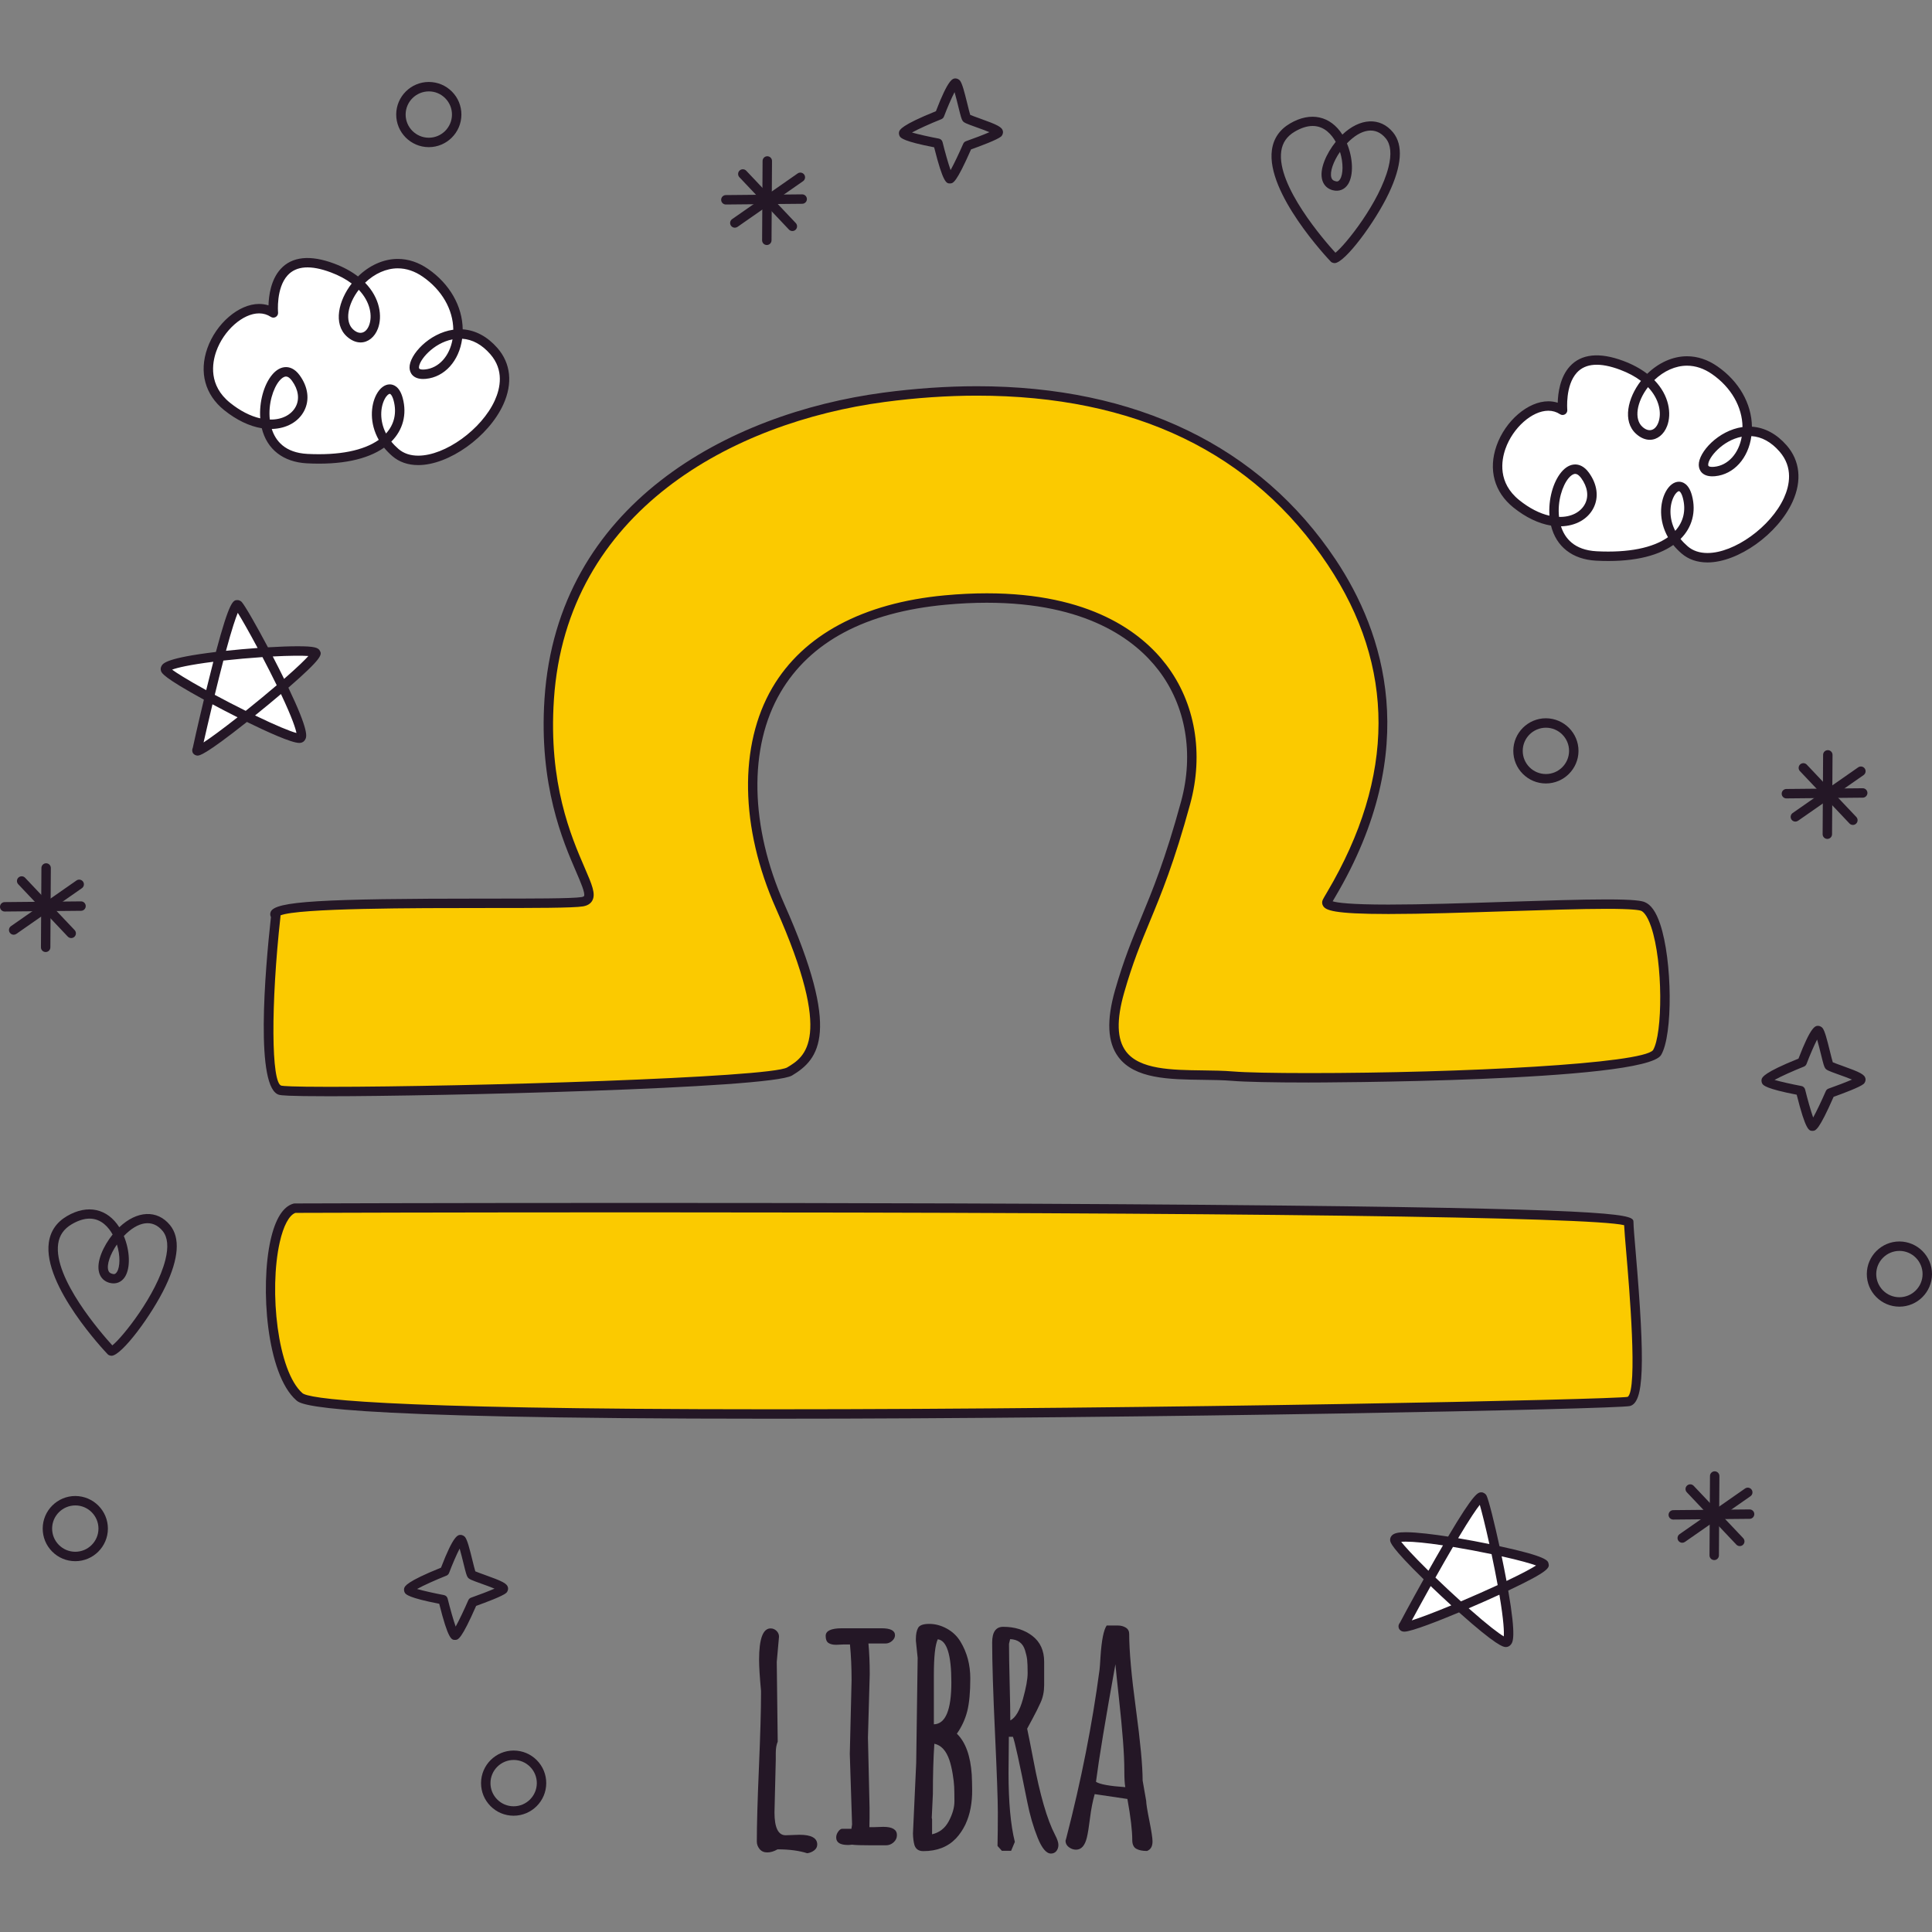<?xml version="1.0" encoding="UTF-8"?>
<!-- Generator: Adobe Illustrator 25.2.3, SVG Export Plug-In . SVG Version: 6.00 Build 0)  -->
<svg xmlns="http://www.w3.org/2000/svg" xmlns:xlink="http://www.w3.org/1999/xlink" version="1.1" id="Capa_1" x="0px" y="0px" viewBox="0 0 512 512" style="enable-background:new 0 0 512 512;" xml:space="preserve" width="512" height="512">
<rect x="0" y="0" width="512" height="512" fill="#808080" stroke="none"/>
<g>
	<g>
		<path style="fill:#241726;" d="M205.848,440.437l0.256,21.116c-0.342,0.803-0.515,1.803-0.515,3.006v1.759l-0.342,13.992    c0,4.035,0.986,6.053,2.959,6.053l3.65-0.129c3.147,0,4.721,0.859,4.721,2.576c0,0.629-0.273,1.152-0.815,1.566    c-0.544,0.415-1.159,0.664-1.847,0.751c-2.145-0.688-4.765-1.032-7.854-1.032c-0.944,0.544-1.854,0.817-2.725,0.817    c-0.873,0-1.554-0.303-2.04-0.903c-0.488-0.6-0.729-1.259-0.729-1.974c0-4.35,0.185-10.896,0.559-19.638    c0.371-8.742,0.556-15.288,0.556-19.636v-0.644c-0.342-3.662-0.515-6.409-0.515-8.242c0-5.551,1.015-8.327,3.047-8.327    c0.603,0,1.122,0.215,1.566,0.644s0.666,0.944,0.666,1.544L205.848,440.437z"/>
		<path style="fill:#241726;" d="M230.014,460.48l0.429,18.672v2.618l-0.044,2.447h1.159l2.533-0.085    c2.403,0,3.606,0.73,3.606,2.189c0,0.744-0.295,1.381-0.881,1.91c-0.586,0.529-1.266,0.795-2.037,0.795h-3.865    c-2.662,0-4.362-0.059-5.107-0.173c-0.459,0.059-0.817,0.085-1.074,0.085c-2.088,0-3.133-0.656-3.133-1.974    c0-0.544,0.171-1.059,0.515-1.544c0.342-0.488,0.686-0.744,1.03-0.773h2.489l0.173-1.159l-0.603-18.672l0.473-19.572    c0-3.347-0.144-6.495-0.429-9.442h-1.674l-2.018,0.085c-0.859,0-1.532-0.166-2.018-0.495c-0.486-0.327-0.729-0.949-0.729-1.866    c0-1.344,1.444-2.018,4.336-2.018h10.474c2.374,0,3.562,0.617,3.562,1.847c0,0.544-0.259,1.044-0.773,1.503    c-0.515,0.456-1.103,0.686-1.759,0.686h-4.506c0.227,2.403,0.342,5.124,0.342,8.156L230.014,460.48z"/>
		<path style="fill:#241726;" d="M243.189,439.363l-0.471-4.55v-0.473c0-1.23,0.193-2.203,0.578-2.918    c0.388-0.715,1.374-1.074,2.962-1.074c1.588,0,3.14,0.415,4.658,1.247c1.518,0.83,2.718,1.974,3.606,3.433    c1.744,2.862,2.618,6.124,2.618,9.786s-0.273,6.561-0.815,8.693c-0.544,2.13-1.459,4.114-2.747,5.943    c2.289,2.203,3.606,5.824,3.948,10.86c0.059,1.144,0.093,2.518,0.107,4.121c0.015,1.603-0.122,3.177-0.407,4.721    c-0.285,1.547-0.759,3.02-1.415,4.421c-0.688,1.403-1.518,2.618-2.491,3.65c-2.145,2.23-5.021,3.347-8.627,3.347    c-1.23,0-2.018-0.544-2.359-1.632c-0.229-0.83-0.359-1.83-0.388-3.003l0.859-18.716L243.189,439.363z M246.924,481.728    l0.085,0.429v3.948c1.974-0.456,3.455-1.622,4.443-3.499c0.988-1.874,1.481-3.618,1.481-5.236c0-1.615-0.022-2.896-0.063-3.84    c-0.044-0.944-0.181-2.103-0.41-3.477c-0.229-1.374-0.515-2.576-0.856-3.606c-0.859-2.518-2.191-3.965-3.992-4.336    c-0.259,3.777-0.388,8.212-0.388,13.307L246.924,481.728z M247.483,443.87v13.092c3.089-0.085,4.636-3.791,4.636-11.118    c0-7.324-1.203-11.13-3.606-11.416C247.825,435.916,247.483,439.063,247.483,443.87z"/>
		<path style="fill:#241726;" d="M267.355,460.265l-0.085,9.53c0,7.756,0.559,13.863,1.674,18.328l-0.988,2.362h-2.445l-1.159-1.288    c0.056-2.633,0.085-5.587,0.085-8.864c0-3.277-0.251-10.279-0.751-21.012c-0.5-10.73-0.751-18.743-0.751-24.037    c0-2.774,0.973-4.162,2.918-4.162c3.062,0,5.638,0.8,7.727,2.403c2.088,1.603,3.133,3.891,3.133,6.868v6.18    c0,1.691-0.315,3.228-0.944,4.616c-0.629,1.388-1.359,2.847-2.189,4.377c-0.83,1.532-1.288,2.381-1.374,2.554    c0.315,1.43,0.873,4.236,1.674,8.412c1.718,9.127,3.621,15.695,5.709,19.701c0.6,1.144,0.9,2.04,0.9,2.684    c0,0.642-0.178,1.186-0.534,1.63c-0.359,0.444-0.837,0.666-1.439,0.666c-1.23,0-2.411-1.41-3.54-4.228    c-1.132-2.818-2.04-5.946-2.725-9.379c-2.091-10.501-3.364-16.283-3.821-17.342H267.355z M267.699,434.384l-0.3,1.244    c0,2.403,0.056,5.875,0.171,10.408c0.115,4.538,0.171,7.834,0.171,9.896c1.374-0.715,2.484-2.584,3.328-5.602    c0.844-3.02,1.266-5.331,1.266-6.931c0-1.603-0.044-2.784-0.129-3.543s-0.271-1.596-0.559-2.511    C271.076,435.457,269.758,434.469,267.699,434.384z"/>
		<path style="fill:#241726;" d="M302.81,471.854l0.944,5.409c0,0.715,0.278,2.462,0.837,5.236c0.559,2.776,0.837,4.594,0.837,5.453    v0.085c0,1.288-0.488,2.118-1.459,2.489c-1.232,0-2.189-0.2-2.877-0.6c-0.686-0.4-1.03-1.174-1.03-2.318    c0-2.489-0.429-6.109-1.288-10.86l-8.671-1.288c-0.544,1.947-0.959,4.079-1.244,6.397c-0.285,2.318-0.559,4.006-0.815,5.063    c-0.515,2.176-1.474,3.264-2.877,3.264c-0.686,0-1.322-0.222-1.91-0.666c-0.586-0.444-0.878-1.01-0.878-1.696l0.215-0.773    c3.948-15.251,6.88-30.102,8.798-44.553c0.056-0.4,0.144-1.574,0.259-3.521c0.285-4.292,0.83-7.024,1.63-8.198h2.962    c0.8,0,1.503,0.188,2.103,0.559c0.6,0.373,0.903,0.93,0.903,1.674c0,4.465,0.593,11.089,1.781,19.872    C302.215,461.668,302.81,467.992,302.81,471.854z M298.216,473.616c-0.171-0.859-0.256-2.354-0.256-4.487    c0-2.13-0.122-4.777-0.366-7.939c-0.244-3.162-0.593-6.839-1.052-11.033c-0.459-4.192-0.771-7.232-0.944-9.12    c-2.662,14.736-4.377,25.125-5.15,31.161C291.448,472.857,294.039,473.33,298.216,473.616z"/>
	</g>
	<g>
		<g>
			<path style="fill:#FBCA00;" d="M73.09,242.719c0,0-4.997,44.975,1.249,46.224s128.678-1.249,134.925-4.997     c6.247-3.748,12.493-9.994-2.499-43.726c-14.992-33.731-9.994-76.208,43.726-81.205c53.72-4.997,71.21,26.235,63.714,53.72     s-12.297,31.794-17.49,49.972c-7.496,26.235,14.992,21.238,29.983,22.487c14.992,1.249,108.689,0,112.437-6.247     c3.748-6.247,2.499-36.23-3.748-38.728c-6.247-2.499-86.202,3.748-83.703-1.249c2.499-4.997,31.233-44.975,1.249-89.95     c-29.983-44.975-81.205-48.723-118.684-43.726s-85.162,26.879-88.701,79.955c-2.499,37.479,16.241,52.471,8.745,53.72     C146.799,240.221,68.093,237.722,73.09,242.719z"/>
		</g>
		<g>
			<path style="fill:#241726;" d="M87.322,290.518c0,0,0,0-0.002,0c-11.478,0-12.793-0.263-13.225-0.351     c-6.58-1.315-3.848-33.02-2.296-47.125c-0.222-0.446-0.248-0.939-0.059-1.396c1.154-2.786,12.882-3.508,57.041-3.508     c12.293,0,22.91,0,25.307-0.4c0.436-0.073,0.64-0.19,0.683-0.268c0.388-0.712-0.883-3.652-2.112-6.495     c-3.455-7.99-9.886-22.866-8.358-45.807c3.43-51.433,48.628-75.624,89.784-81.111c8.47-1.127,16.825-1.701,24.834-1.701     c42.134,0,75.003,15.898,95.053,45.973c12.75,19.126,23.081,50.15-0.109,89.346c-0.272,0.459-0.506,0.854-0.695,1.183     c1.199,0.366,4.687,0.866,14.794,0.866c8.939,0,20.343-0.371,31.371-0.73c10.08-0.329,19.601-0.639,26.435-0.639     c7.374,0,9.263,0.378,10.084,0.708c1.666,0.666,3.007,2.562,4.098,5.797c3.261,9.681,3.408,29.48,0.257,34.731     c-4.323,7.205-92.499,7.288-93.39,7.288c-9.499,0-16.87-0.159-20.224-0.439c-2.461-0.205-5.093-0.237-7.879-0.273     c-8.849-0.112-18.001-0.227-22.34-6.058c-2.884-3.874-3.166-9.679-0.861-17.745c2.287-8.003,4.52-13.39,6.883-19.094     c3-7.244,6.402-15.454,10.603-30.864c3.444-12.626,1.277-25.293-5.945-34.748c-6.246-8.178-19.217-17.925-45.549-17.925     c-3.484,0-7.152,0.178-10.9,0.527c-21.162,1.969-35.889,9.791-43.775,23.251c-8.51,14.529-8.109,35.538,1.075,56.203     c15.057,33.877,9.244,40.955,2.001,45.302C204.091,288.506,114.671,290.518,87.322,290.518z M74.329,242.588     c0.012,0.09,0.013,0.181,0.004,0.271c-2.595,23.349-2.476,44.312,0.253,44.858c0.453,0.09,2.598,0.303,12.735,0.303     c36.159,0,116.784-2.435,121.302-5.146c4.647-2.789,12.422-7.454-2.999-42.145c-9.509-21.397-9.863-43.26-0.947-58.48     c8.199-13.995,24.002-22.461,45.699-24.479c3.826-0.356,7.571-0.537,11.132-0.537c27.353,0,40.947,10.281,47.533,18.906     c7.699,10.081,10.021,23.539,6.37,36.924c-4.244,15.561-7.677,23.849-10.706,31.161c-2.335,5.636-4.54,10.957-6.788,18.826     c-2.078,7.266-1.926,12.358,0.462,15.566c3.602,4.838,12.125,4.945,20.367,5.05c2.707,0.034,5.507,0.071,8.055,0.283     c3.288,0.273,10.583,0.429,20.016,0.429c40.937,0,88.483-2.498,91.256-6.087c2.551-4.253,2.694-23.178-0.492-32.635     c-1.13-3.352-2.235-4.106-2.658-4.277c-0.493-0.195-2.336-0.527-9.155-0.527c-6.794,0-16.294,0.31-26.354,0.637     c-11.049,0.359-22.473,0.732-31.453,0.732c-14.78,0-16.632-1.015-17.331-2.147c-0.315-0.51-0.338-1.115-0.065-1.664     c0.215-0.429,0.612-1.105,1.148-2.008c18.086-30.573,18.146-59.739,0.179-86.689c-19.844-29.768-51.126-44.861-92.975-44.861     c-7.899,0-16.143,0.566-24.504,1.681c-40.175,5.355-84.29,28.868-87.619,78.798c-1.49,22.339,4.549,36.307,8.157,44.651     c1.923,4.448,2.983,6.9,2.013,8.681c-0.449,0.822-1.278,1.339-2.467,1.537c-2.601,0.434-12.802,0.434-25.718,0.434     C110.005,240.637,79.048,240.637,74.329,242.588z"/>
		</g>
	</g>
	<g>
		<g>
			<path style="fill:#FBCA00;" d="M78.087,320.176c0,0,353.553-1.249,353.553,3.748c0,4.997,4.997,46.224,0,47.474     c-4.997,1.249-342.309,7.496-352.304-1.249C69.342,361.403,69.342,322.675,78.087,320.176z"/>
		</g>
		<g>
			<path style="fill:#241726;" d="M204.456,375.975c-120.357,0-124.56-3.677-125.941-4.887c-7.916-6.927-9.571-30.134-6.824-42.399     c1.267-5.66,3.305-8.927,6.054-9.713c0.11-0.032,0.223-0.049,0.338-0.049c0,0,39.291-0.139,91.667-0.139     c47.793,0,116.125,0.12,170.242,0.695c92.898,0.983,92.898,2.508,92.898,4.44c0,1.069,0.256,4.067,0.581,7.863     c2.559,29.973,2.189,39.893-1.527,40.823C428.665,373.43,304.733,375.975,204.456,375.975z M78.285,321.426     c-1.669,0.607-3.178,3.435-4.157,7.81c-2.863,12.787-0.598,34.172,6.031,39.974c1.531,1.281,16.707,4.267,124.297,4.267     c102.982,0,223.222-2.598,226.906-3.296c2.713-1.952,0.384-29.219-0.382-38.178c-0.283-3.316-0.501-5.87-0.567-7.317     c-8.694-2.162-103.171-3.399-260.664-3.399C119.506,321.287,81.308,321.414,78.285,321.426z"/>
		</g>
	</g>
	<g>
		<path style="fill:#241726;" d="M503.362,346.278c-0.002,0-0.035,0-0.035,0c-2.309-0.01-4.473-0.917-6.098-2.557    c-1.625-1.637-2.514-3.811-2.504-6.117c0.021-4.743,3.896-8.603,8.638-8.603c4.8,0.022,8.658,3.916,8.638,8.676    C511.979,342.42,508.104,346.278,503.362,346.278z M503.387,331.5c-3.396,0-6.151,2.742-6.165,6.114    c-0.007,1.64,0.626,3.184,1.78,4.348c1.155,1.166,2.694,1.81,4.333,1.818l0,0h0.027c3.371,0,6.125-2.742,6.14-6.112    C509.516,334.284,506.773,331.517,503.387,331.5z"/>
	</g>
	<g>
		<path style="fill:#241726;" d="M19.954,413.731c-0.002,0-0.035,0-0.035,0c-2.309-0.01-4.475-0.917-6.098-2.557    c-1.625-1.637-2.514-3.811-2.504-6.119c0.02-4.743,3.895-8.6,8.638-8.6c4.799,0.02,8.658,3.911,8.638,8.676    C28.571,409.874,24.696,413.731,19.954,413.731z M19.981,398.953c-3.399,0-6.152,2.742-6.167,6.112    c-0.007,1.642,0.626,3.186,1.78,4.35c1.155,1.166,2.694,1.81,4.333,1.818l0,0h0.027c3.371,0,6.125-2.742,6.14-6.112    C26.108,401.734,23.366,398.968,19.981,398.953z"/>
	</g>
	<g>
		<path style="fill:#241726;" d="M113.638,38.997c-0.002,0-0.035,0-0.035,0c-4.765-0.022-8.622-3.916-8.603-8.676    c0.021-4.743,3.896-8.6,8.638-8.6c2.345,0.01,4.509,0.917,6.134,2.557c1.625,1.637,2.514,3.811,2.504,6.117    C122.255,35.137,118.379,38.997,113.638,38.997z M113.664,24.219c-3.397,0-6.152,2.742-6.167,6.112    c-0.015,3.384,2.729,6.151,6.114,6.168h0.026l0,0c3.371,0,6.125-2.742,6.14-6.114c0.007-1.64-0.626-3.184-1.78-4.348    C116.842,24.87,115.304,24.226,113.664,24.219z"/>
	</g>
	<g>
		<path style="fill:#241726;" d="M136.126,481.182c-0.002,0-0.04,0-0.043,0c-2.307-0.01-4.472-0.917-6.096-2.554    c-1.625-1.64-2.514-3.811-2.504-6.119c0.021-4.743,3.896-8.6,8.638-8.6c2.345,0.01,4.509,0.917,6.134,2.557    c1.625,1.637,2.514,3.811,2.504,6.117C144.739,477.324,140.866,481.182,136.126,481.182z M136.148,466.406    c-3.397,0-6.152,2.742-6.167,6.112c-0.007,1.64,0.625,3.186,1.78,4.35c1.154,1.164,2.694,1.808,4.333,1.815h0.032l0,0    c3.367,0,6.12-2.742,6.135-6.112c0.007-1.64-0.626-3.184-1.78-4.348C139.326,467.058,137.788,466.414,136.148,466.406z"/>
	</g>
	<g>
		<path style="fill:#241726;" d="M409.678,207.626c-0.002,0-0.035,0-0.035,0c-2.309-0.01-4.473-0.917-6.098-2.557    c-1.625-1.637-2.514-3.811-2.504-6.117c0.02-4.743,3.895-8.603,8.638-8.603c4.8,0.022,8.658,3.916,8.638,8.676    C418.296,203.769,414.42,207.626,409.678,207.626z M409.704,192.848c-3.397,0-6.151,2.742-6.165,6.114    c-0.007,1.64,0.626,3.184,1.78,4.348c1.155,1.166,2.694,1.81,4.333,1.818l0,0h0.027c3.371,0,6.125-2.742,6.14-6.112    C415.833,195.632,413.089,192.865,409.704,192.848z"/>
	</g>
	<g>
		<g>
			<path style="fill:#FFFFFF;" d="M72.448,82.927c0,0-1.78-18.46,15.7-11.897s11.13,23.186,4.588,17.193     c-6.542-5.992,6.791-25.077,20.022-15.911s9.616,25.932-0.028,26.843c-9.644,0.91,6.497-19.441,18.141-6.119     s-15.582,35.922-26.079,26.898s-1.559-22.687,0.734-14.09c2.294,8.597-4.983,16.694-24.124,15.697     c-19.141-0.998-9.395-30.16-3-21.349c6.395,8.81-5.056,18.104-18.214,7.528S63.172,76.792,72.448,82.927z"/>
		</g>
		<g>
			<path style="fill:#241726;" d="M110.844,123.253c-2.724,0-5.035-0.798-6.866-2.371c-0.816-0.703-1.552-1.457-2.195-2.252     c-4.525,3.169-11.446,4.628-20.446,4.157c-6.28-0.327-10.591-3.699-11.961-9.296c-3.288-0.537-6.716-2.184-9.971-4.799     c-5.066-4.072-6.691-10.042-4.46-16.381c2.323-6.597,8.347-11.762,13.715-11.762c0.869,0,1.702,0.127,2.493,0.381     c0.07-2.53,0.609-6.773,3.206-9.632c3.007-3.313,7.851-3.833,14.228-1.437c2.42,0.908,4.529,2.052,6.287,3.406     c3.029-2.969,6.813-4.653,10.538-4.653c2.787,0,5.498,0.9,8.056,2.672c5.719,3.962,9.071,9.862,9.155,15.99     c3.389,0.227,6.551,1.923,9.187,4.938c3.552,4.065,4.115,9.376,1.582,14.954c-3.89,8.569-14.427,16.086-22.547,16.086     C110.846,123.253,110.845,123.253,110.844,123.253z M103.703,117.031c0.555,0.688,1.193,1.344,1.905,1.957     c1.365,1.174,3.127,1.769,5.238,1.766c7.135,0,16.799-6.968,20.272-14.619c1.488-3.279,2.49-8.068-1.188-12.277     c-2.213-2.533-4.717-3.904-7.454-4.089c-0.79,5.856-4.627,10.157-9.63,10.63c-0.253,0.024-0.493,0.034-0.717,0.034h-0.001     c-2.6,0-3.56-1.544-3.594-2.989c-0.078-3.408,5.193-9.166,11.593-10.072c-0.052-5.343-3.016-10.525-8.081-14.034     c-2.132-1.479-4.365-2.228-6.634-2.228c-3.02,0-6.123,1.378-8.663,3.816c3.97,4.067,4.614,8.939,3.405,12.148     c-0.854,2.267-2.615,3.677-4.597,3.677h-0.001c-1.249,0-2.517-0.556-3.666-1.608c-3.615-3.313-2.203-9.476,1.316-14.007     c-1.532-1.156-3.377-2.142-5.498-2.94c-5.33-2.001-9.186-1.762-11.494,0.773c-3.09,3.394-2.53,9.774-2.524,9.837     c0.045,0.481-0.188,0.942-0.601,1.191c-0.412,0.249-0.93,0.239-1.331-0.029c-0.926-0.612-1.969-0.922-3.099-0.922     c-4.304,0-9.399,4.528-11.359,10.093c-1.092,3.101-2.068,8.993,3.669,13.604c2.645,2.125,5.38,3.533,7.998,4.123     c-0.31-4.24,0.915-8.878,3.15-11.555c1.106-1.327,2.376-2.027,3.672-2.027c0.933,0,2.32,0.378,3.623,2.171     c2.24,3.086,2.684,6.507,1.217,9.381c-1.505,2.955-4.709,4.748-8.61,4.843c0.989,3.118,3.474,6.3,9.446,6.612     c8.439,0.422,14.861-0.876,18.906-3.726c-2.49-4.387-2.16-9.103-0.626-11.999c0.91-1.718,2.201-2.703,3.541-2.703     c0.922,0,2.596,0.476,3.445,3.655C107.883,109.829,106.779,113.962,103.703,117.031z M103.289,104.364     c-0.234,0-0.803,0.373-1.335,1.376c-1.156,2.181-1.414,5.721,0.346,9.144c2.178-2.393,2.895-5.441,2.02-8.72     C103.928,104.696,103.432,104.364,103.289,104.364z M71.503,111.183c3.175,0.093,5.768-1.252,6.902-3.479     c1.025-2.008,0.655-4.479-1.014-6.778c-0.377-0.522-0.961-1.142-1.601-1.142c-0.523,0-1.145,0.4-1.753,1.13     C72.4,102.876,71.042,107.028,71.503,111.183z M119.924,89.935c-5.132,0.986-8.933,5.609-8.891,7.451     c0.005,0.205,0.012,0.549,1.095,0.549c0,0,0,0,0.001,0c0.15,0,0.312-0.007,0.483-0.024     C116.291,97.564,119.155,94.366,119.924,89.935z M95.08,76.794c-3.022,3.926-3.732,8.464-1.5,10.506     c1.704,1.566,3.428,1.034,4.238-1.105C98.729,83.774,98.18,80.046,95.08,76.794z"/>
		</g>
	</g>
	<g>
		<g>
			<path style="fill:#FFFFFF;" d="M414.105,108.725c0,0-1.78-18.46,15.7-11.897c17.48,6.562,11.13,23.186,4.588,17.193     c-6.542-5.992,6.791-25.077,20.022-15.911s9.616,25.932-0.028,26.843c-9.644,0.91,6.497-19.441,18.141-6.119     c11.644,13.323-15.582,35.922-26.079,26.898s-1.559-22.687,0.734-14.09s-4.983,16.694-24.124,15.697     c-19.141-0.998-9.395-30.16-3-21.349c6.395,8.81-5.056,18.104-18.214,7.528S404.828,102.59,414.105,108.725z"/>
		</g>
		<g>
			<path style="fill:#241726;" d="M452.5,149.051c-2.725,0-5.035-0.798-6.866-2.371c-0.817-0.703-1.552-1.457-2.196-2.252     c-4.525,3.169-11.446,4.631-20.444,4.157c-6.28-0.327-10.591-3.699-11.961-9.296c-3.289-0.537-6.716-2.184-9.971-4.799     c-5.065-4.072-6.691-10.042-4.46-16.378c2.323-6.597,8.347-11.765,13.715-11.765c0.869,0,1.702,0.127,2.493,0.381     c0.07-2.53,0.609-6.773,3.207-9.632c3.008-3.308,7.851-3.835,14.226-1.437c2.42,0.908,4.53,2.052,6.287,3.406     c3.029-2.969,6.813-4.653,10.538-4.653c2.787,0,5.498,0.9,8.056,2.672c5.719,3.962,9.071,9.862,9.155,15.99     c3.389,0.227,6.551,1.923,9.187,4.938c3.552,4.065,4.115,9.376,1.582,14.954c-3.89,8.569-14.427,16.086-22.549,16.086H452.5z      M445.359,142.83c0.554,0.688,1.192,1.344,1.904,1.957c1.365,1.174,3.128,1.769,5.238,1.766c7.136,0,16.8-6.968,20.274-14.619     c1.488-3.279,2.49-8.068-1.188-12.277c-2.213-2.533-4.717-3.904-7.454-4.089c-0.79,5.856-4.627,10.157-9.63,10.63     c-0.253,0.024-0.493,0.034-0.717,0.034h-0.001c-2.6,0-3.56-1.544-3.594-2.989c-0.078-3.408,5.193-9.166,11.593-10.072     c-0.052-5.343-3.016-10.525-8.081-14.034c-2.132-1.479-4.365-2.228-6.634-2.228c-3.02,0-6.123,1.378-8.663,3.816     c3.97,4.067,4.614,8.939,3.405,12.148c-0.854,2.267-2.615,3.677-4.597,3.677h-0.001c-1.249,0-2.517-0.556-3.666-1.608     c-3.615-3.313-2.203-9.476,1.316-14.007c-1.532-1.156-3.377-2.142-5.498-2.94c-5.325-2.001-9.186-1.762-11.494,0.773     c-3.089,3.394-2.53,9.774-2.524,9.84c0.045,0.478-0.188,0.939-0.601,1.188c-0.412,0.249-0.931,0.239-1.331-0.029     c-0.926-0.612-1.969-0.922-3.099-0.922c-4.304,0-9.399,4.528-11.359,10.096c-1.092,3.101-2.068,8.993,3.668,13.602     c2.646,2.125,5.381,3.533,7.999,4.123c-0.31-4.24,0.914-8.878,3.15-11.555c1.106-1.327,2.376-2.027,3.672-2.027     c0.933,0,2.32,0.378,3.623,2.171c2.24,3.086,2.684,6.507,1.216,9.383c-1.505,2.952-4.709,4.745-8.609,4.841     c0.989,3.118,3.474,6.3,9.446,6.612c8.44,0.429,14.861-0.876,18.906-3.726c-2.49-4.384-2.162-9.103-0.626-11.999     c0.91-1.718,2.201-2.703,3.54-2.703c0.922,0,2.597,0.476,3.445,3.657C449.54,135.628,448.436,139.761,445.359,142.83z      M444.944,130.162c-0.234,0-0.803,0.373-1.333,1.376c-1.156,2.181-1.414,5.721,0.346,9.144c2.176-2.393,2.894-5.438,2.019-8.717     C445.584,130.494,445.087,130.162,444.944,130.162z M413.16,136.982c3.185,0.098,5.766-1.252,6.902-3.477     c1.025-2.01,0.655-4.482-1.014-6.78c-0.377-0.522-0.963-1.142-1.601-1.142c-0.523,0-1.147,0.4-1.754,1.13     C414.055,128.674,412.699,132.827,413.16,136.982z M461.58,115.733c-5.132,0.986-8.933,5.609-8.891,7.451     c0.005,0.205,0.012,0.549,1.095,0.549h0.001c0.15,0,0.312-0.007,0.483-0.024C457.947,123.363,460.812,120.164,461.58,115.733z      M436.737,102.593c-3.022,3.926-3.732,8.464-1.5,10.506c1.705,1.566,3.428,1.037,4.238-1.105     C440.386,109.573,439.837,105.845,436.737,102.593z"/>
		</g>
	</g>
	<g>
		<path style="fill:#241726;" d="M251.749,48.614c-0.919,0-1.788,0-4.193-9.579c-8.112-1.561-8.8-2.486-9.065-2.84    c-0.232-0.312-0.332-0.881-0.227-1.254c0.148-0.522,0.49-1.732,9.763-5.47c3.333-8.686,4.466-8.686,5.221-8.686    c0.395,0,0.936,0.281,1.171,0.598c0.599,0.805,1.139,2.886,1.959,6.219c0.255,1.034,0.562,2.284,0.741,2.84    c0.489,0.217,1.557,0.6,2.443,0.917c4.775,1.71,6.006,2.293,6.23,3.44c0.085,0.432-0.134,1.061-0.461,1.354    c-0.971,0.869-5.574,2.579-7.993,3.44c-3.928,8.937-4.772,8.981-5.519,9.018C251.797,48.614,251.769,48.614,251.749,48.614z     M241.681,35.12c1.625,0.466,4.561,1.132,7.123,1.61c0.482,0.088,0.866,0.451,0.983,0.927c0.655,2.657,1.511,5.682,2.13,7.424    c0.899-1.622,2.252-4.47,3.349-6.985c0.139-0.317,0.404-0.564,0.731-0.678c2.187-0.769,4.658-1.713,6.209-2.391    c-1.081-0.454-2.539-0.976-3.486-1.315c-2.728-0.978-3.241-1.191-3.594-1.664c-0.307-0.415-0.497-1.1-1.174-3.85    c-0.253-1.025-0.638-2.596-0.983-3.782c-0.808,1.547-1.929,4.15-2.801,6.453c-0.124,0.329-0.381,0.588-0.706,0.72    C246.618,32.724,243.39,34.168,241.681,35.12z"/>
	</g>
	<g>
		<path style="fill:#241726;" d="M480.337,299.687c-0.919,0-1.787,0-4.194-9.579c-8.112-1.561-8.8-2.486-9.065-2.84    c-0.232-0.312-0.332-0.881-0.226-1.254c0.148-0.522,0.489-1.732,9.763-5.47c3.332-8.686,4.466-8.686,5.221-8.686    c0.394,0,0.934,0.281,1.171,0.598c0.599,0.803,1.138,2.884,1.957,6.212c0.256,1.037,0.564,2.289,0.742,2.845    c0.489,0.217,1.554,0.6,2.44,0.917c4.778,1.713,6.012,2.296,6.235,3.443c0.085,0.432-0.134,1.059-0.462,1.352    c-0.969,0.871-5.573,2.581-7.993,3.443c-3.928,8.937-4.772,8.978-5.518,9.018C480.386,299.687,480.359,299.687,480.337,299.687z     M470.268,286.193c1.625,0.466,4.561,1.132,7.123,1.61c0.482,0.088,0.866,0.451,0.983,0.927c0.655,2.657,1.511,5.682,2.131,7.422    c0.899-1.62,2.251-4.467,3.347-6.983c0.139-0.317,0.404-0.564,0.731-0.678c2.189-0.769,4.659-1.715,6.211-2.391    c-1.083-0.456-2.542-0.978-3.491-1.317c-2.722-0.976-3.235-1.188-3.588-1.659c-0.309-0.417-0.499-1.103-1.176-3.857    c-0.253-1.025-0.638-2.594-0.983-3.777c-0.806,1.547-1.927,4.15-2.8,6.453c-0.124,0.329-0.381,0.588-0.706,0.72    C475.206,283.797,471.977,285.241,470.268,286.193z"/>
	</g>
	<g>
		<path style="fill:#241726;" d="M120.591,434.591c-0.919,0-1.788,0-4.193-9.576c-8.112-1.564-8.802-2.489-9.065-2.842    c-0.232-0.312-0.332-0.881-0.226-1.254c0.148-0.522,0.489-1.732,9.763-5.47c3.332-8.686,4.466-8.686,5.221-8.686    c0.394,0,0.934,0.281,1.171,0.598c0.599,0.803,1.138,2.884,1.957,6.212c0.256,1.037,0.564,2.291,0.742,2.847    c0.489,0.217,1.558,0.6,2.445,0.917c4.773,1.71,6.004,2.293,6.229,3.44c0.085,0.432-0.134,1.061-0.461,1.354    c-0.971,0.869-5.574,2.579-7.993,3.443c-3.928,8.935-4.772,8.978-5.519,9.015C120.64,434.591,120.612,434.591,120.591,434.591z     M110.522,421.097c1.626,0.466,4.562,1.134,7.124,1.613c0.482,0.09,0.866,0.451,0.983,0.927c0.655,2.657,1.511,5.682,2.13,7.422    c0.899-1.62,2.252-4.467,3.349-6.983c0.139-0.317,0.404-0.564,0.731-0.678c2.187-0.771,4.658-1.715,6.209-2.393    c-1.081-0.454-2.539-0.976-3.485-1.315c-2.728-0.978-3.241-1.191-3.594-1.664c-0.307-0.415-0.498-1.1-1.175-3.855    c-0.253-1.025-0.638-2.594-0.983-3.777c-0.806,1.547-1.927,4.15-2.8,6.453c-0.124,0.329-0.381,0.588-0.706,0.72    C115.46,418.701,112.232,420.145,110.522,421.097z"/>
	</g>
	<g>
		<g>
			<path style="fill:#241726;" d="M12.098,252.299c-0.002,0-0.005,0-0.007,0c-0.69-0.005-1.246-0.566-1.242-1.257l0.126-21.024     c0.004-0.688,0.562-1.242,1.249-1.242c0.002,0,0.005,0,0.007,0c0.69,0.005,1.246,0.566,1.242,1.257l-0.126,21.024     C13.343,251.745,12.785,252.299,12.098,252.299z"/>
		</g>
		<g>
			<path style="fill:#241726;" d="M3.626,247.712c-0.395,0-0.783-0.185-1.026-0.534c-0.394-0.566-0.256-1.344,0.31-1.74     l17.362-12.106c0.567-0.395,1.346-0.256,1.74,0.31c0.394,0.566,0.256,1.344-0.31,1.74L4.339,247.488     C4.121,247.639,3.872,247.712,3.626,247.712z"/>
		</g>
		<g>
			<path style="fill:#241726;" d="M18.868,248.595c-0.331,0-0.661-0.132-0.908-0.39L4.835,234.332     c-0.473-0.503-0.453-1.293,0.049-1.766c0.5-0.473,1.291-0.451,1.766,0.049l13.126,13.873c0.473,0.503,0.453,1.293-0.049,1.766     C19.486,248.483,19.177,248.595,18.868,248.595z"/>
		</g>
		<g>
			<path style="fill:#241726;" d="M1.249,241.564c-0.684,0-1.243-0.551-1.249-1.237c-0.006-0.69,0.548-1.254,1.237-1.261     l20.222-0.193c0.005,0,0.009,0,0.012,0c0.684,0,1.243,0.551,1.249,1.237c0.006,0.69-0.548,1.254-1.237,1.261l-20.222,0.193     C1.257,241.564,1.253,241.564,1.249,241.564z"/>
		</g>
	</g>
	<g>
		<g>
			<path style="fill:#241726;" d="M203.214,64.932c-0.002,0-0.005,0-0.005,0c-0.693-0.005-1.248-0.566-1.244-1.257l0.126-21.024     c0.004-0.688,0.562-1.242,1.249-1.242c0.002,0,0.005,0,0.007,0c0.69,0.005,1.246,0.566,1.242,1.256l-0.126,21.024     C204.459,64.378,203.9,64.932,203.214,64.932z"/>
		</g>
		<g>
			<path style="fill:#241726;" d="M194.74,60.343c-0.395,0-0.783-0.185-1.026-0.534c-0.394-0.566-0.256-1.344,0.31-1.74     l17.362-12.104c0.568-0.395,1.344-0.256,1.74,0.31c0.394,0.566,0.256,1.344-0.31,1.74l-17.362,12.104     C195.235,60.269,194.987,60.343,194.74,60.343z"/>
		</g>
		<g>
			<path style="fill:#241726;" d="M209.983,61.226c-0.331,0-0.661-0.132-0.908-0.39l-13.126-13.87     c-0.473-0.5-0.453-1.293,0.049-1.766c0.503-0.473,1.292-0.451,1.766,0.049l13.126,13.87c0.473,0.5,0.453,1.293-0.049,1.766     C210.6,61.114,210.292,61.226,209.983,61.226z"/>
		</g>
		<g>
			<path style="fill:#241726;" d="M192.364,54.197c-0.684,0-1.243-0.551-1.249-1.237c-0.006-0.69,0.548-1.254,1.237-1.261     l20.222-0.193c0.005,0,0.009,0,0.012,0c0.684,0,1.243,0.551,1.249,1.237c0.006,0.69-0.548,1.254-1.237,1.261l-20.222,0.193     C192.371,54.197,192.367,54.197,192.364,54.197z"/>
		</g>
	</g>
	<g>
		<g>
			<path style="fill:#241726;" d="M484.264,222.321c-0.002,0-0.005,0-0.007,0c-0.69-0.005-1.246-0.566-1.242-1.257l0.126-21.024     c0.004-0.688,0.562-1.242,1.249-1.242c0.002,0,0.005,0,0.007,0c0.69,0.005,1.246,0.566,1.242,1.257l-0.126,21.024     C485.51,221.767,484.951,222.321,484.264,222.321z"/>
		</g>
		<g>
			<path style="fill:#241726;" d="M475.791,217.732c-0.395,0-0.783-0.185-1.026-0.534c-0.394-0.566-0.256-1.344,0.31-1.74     l17.363-12.104c0.567-0.393,1.346-0.259,1.74,0.31c0.394,0.566,0.256,1.344-0.31,1.74l-17.363,12.104     C476.286,217.659,476.037,217.732,475.791,217.732z"/>
		</g>
		<g>
			<path style="fill:#241726;" d="M491.033,218.615c-0.331,0-0.661-0.132-0.908-0.39l-13.125-13.87     c-0.473-0.5-0.453-1.293,0.049-1.766c0.501-0.473,1.293-0.449,1.766,0.049l13.125,13.87c0.473,0.5,0.453,1.293-0.049,1.766     C491.651,218.503,491.342,218.615,491.033,218.615z"/>
		</g>
		<g>
			<path style="fill:#241726;" d="M473.414,211.586c-0.684,0-1.243-0.551-1.249-1.237c-0.006-0.69,0.548-1.254,1.237-1.261     l20.224-0.195c0.004,0,0.009,0,0.012,0c0.684,0,1.243,0.551,1.249,1.237c0.006,0.69-0.548,1.254-1.237,1.261l-20.224,0.195     C473.423,211.586,473.418,211.586,473.414,211.586z"/>
		</g>
	</g>
	<g>
		<g>
			<path style="fill:#241726;" d="M454.285,413.436c-0.002,0-0.005,0-0.007,0c-0.69-0.005-1.246-0.566-1.242-1.257l0.126-21.024     c0.004-0.688,0.562-1.242,1.249-1.242c0.002,0,0.005,0,0.007,0c0.69,0.005,1.246,0.566,1.242,1.257l-0.126,21.024     C455.531,412.882,454.972,413.436,454.285,413.436z"/>
		</g>
		<g>
			<path style="fill:#241726;" d="M445.813,408.846c-0.395,0-0.783-0.185-1.026-0.534c-0.394-0.566-0.256-1.344,0.31-1.74     l17.362-12.104c0.568-0.393,1.347-0.259,1.74,0.31c0.394,0.566,0.256,1.344-0.31,1.74l-17.362,12.104     C446.308,408.773,446.059,408.846,445.813,408.846z"/>
		</g>
		<g>
			<path style="fill:#241726;" d="M461.056,409.73c-0.331,0-0.661-0.132-0.908-0.39l-13.126-13.87     c-0.473-0.5-0.453-1.293,0.049-1.766c0.503-0.473,1.292-0.451,1.766,0.049l13.126,13.87c0.473,0.5,0.453,1.293-0.049,1.766     C461.673,409.617,461.364,409.73,461.056,409.73z"/>
		</g>
		<g>
			<path style="fill:#241726;" d="M443.437,402.701c-0.684,0-1.243-0.551-1.249-1.237c-0.006-0.69,0.548-1.254,1.237-1.261     l20.222-0.193c0.005,0,0.009,0,0.012,0c0.684,0,1.243,0.551,1.249,1.237c0.006,0.69-0.548,1.254-1.237,1.261l-20.222,0.193     C443.444,402.701,443.44,402.701,443.437,402.701z"/>
		</g>
	</g>
	<g>
		<g>
			<path style="fill:#FFFFFF;" d="M52.241,198.667c0,0,8.966-40.4,10.878-38.312s19.581,34.698,16.373,35.264     c-3.208,0.567-34.79-15.911-35.633-18.189c-1.131-3.055,38.826-6.195,39.807-4.383C84.648,174.859,50.669,202.253,52.241,198.667     z"/>
		</g>
		<g>
			<path style="fill:#241726;" d="M52.336,200.241c-0.421,0-0.944-0.266-1.175-0.62c-0.156-0.239-0.373-0.747-0.067-1.449     c-0.02-0.007,1.258-5.758,2.939-12.755c-10.72-5.865-11.157-7.041-11.345-7.551c-0.177-0.478-0.123-0.988,0.151-1.435     c0.383-0.627,1.271-2.076,14.375-3.657c3.672-13.746,4.59-13.746,5.748-13.746c0.35,0,0.842,0.224,1.078,0.483     c0.92,1.005,4.131,6.688,6.967,12.031c3.035-0.181,5.742-0.276,7.871-0.276c4.486,0,5.441,0.366,5.886,1.186     c0.525,0.969,0.941,1.737-8.344,9.788c5.548,11.626,4.852,12.987,4.473,13.726c-0.242,0.471-0.673,0.793-1.185,0.883     c-0.072,0.012-0.331,0.034-0.404,0.034c-2.067,0-8.534-2.942-13.874-5.558C54.177,200.238,52.844,200.241,52.336,200.241z      M56.307,186.649c-1.005,4.201-1.853,7.893-2.356,10.108c1.796-1.176,4.823-3.377,9.004-6.661     C60.739,188.984,58.486,187.815,56.307,186.649z M79.306,194.385v1.249l0.007-1.249     C79.311,194.385,79.308,194.385,79.306,194.385z M67.595,189.598c5.655,2.735,9.341,4.226,10.968,4.655     c-0.216-1.113-1.049-3.857-4.106-10.328C72.307,185.756,69.946,187.708,67.595,189.598z M56.912,184.138     c2.676,1.439,5.482,2.891,8.205,4.245c2.813-2.249,5.684-4.619,8.22-6.785c-1.137-2.33-2.43-4.88-3.784-7.461     c-3.432,0.229-7.05,0.551-10.358,0.922C58.417,178.029,57.637,181.157,56.912,184.138z M45.607,177.465     c1.082,0.79,3.759,2.528,9.035,5.436c0.605-2.481,1.246-5.046,1.888-7.524C50.172,176.182,46.946,176.955,45.607,177.465z      M72.284,173.971c1.064,2.045,2.082,4.055,3.008,5.938c3.779-3.301,5.579-5.104,6.433-6.06     C80.268,173.732,76.659,173.735,72.284,173.971z M63.016,162.404c-0.551,1.315-1.52,4.111-3.133,10.067     c2.713-0.293,5.594-0.549,8.389-0.751C65.92,167.321,64.055,164.073,63.016,162.404z"/>
		</g>
	</g>
	<g>
		<g>
			<path style="fill:#FFFFFF;" d="M371.98,430.797c0,0,19.554-36.472,20.83-33.945c1.277,2.528,9.472,38.699,6.23,38.377     c-3.242-0.322-29.193-24.724-29.389-27.144c-0.263-3.247,39.055,4.532,39.51,6.541     C409.617,416.636,369.497,433.825,371.98,430.797z"/>
		</g>
		<g>
			<path style="fill:#241726;" d="M399.083,436.482c-0.041,0-0.124-0.005-0.166-0.01c-0.557-0.054-2.231-0.22-12.253-9.176     c-4.882,2.04-12.549,5.107-14.499,5.107c-0.934,0-1.302-0.564-1.418-0.808c-0.113-0.242-0.316-0.876,0.261-1.586     c-0.017-0.012,2.767-5.204,6.276-11.484c-8.734-8.544-8.837-9.796-8.881-10.34c-0.037-0.456,0.117-0.895,0.433-1.239     c0.586-0.634,1.654-0.893,3.691-0.893c3.038,0,7.637,0.603,11.238,1.159c6.951-11.733,7.918-11.733,8.855-11.733     c0.471,0,1.091,0.39,1.303,0.81c0.614,1.215,2.168,7.556,3.455,13.465c12.576,2.728,12.82,3.806,12.999,4.597     c0.243,1.074,0.436,1.927-10.68,7.168c2.174,12.545,1.192,13.717,0.659,14.353C400.029,436.265,399.576,436.482,399.083,436.482z      M389.213,426.218c5.193,4.597,8.033,6.7,9.302,7.446c0.093-1.13,0.033-3.996-1.163-11.052     C394.788,423.79,391.987,425.032,389.213,426.218z M372.165,429.904l0.001,1.249v-1.249H372.165z M379.143,420.326     c-2.103,3.772-3.917,7.097-4.999,9.093c2.047-0.644,5.558-1.947,10.469-3.977C382.779,423.771,380.926,422.036,379.143,420.326z      M380.404,418.071c2.187,2.11,4.498,4.267,6.752,6.307c3.316-1.405,6.719-2.911,9.748-4.311     c-0.466-2.552-1.021-5.358-1.627-8.207c-3.365-0.708-6.935-1.374-10.22-1.913C383.505,412.596,381.908,415.397,380.404,418.071z      M397.953,412.438c0.471,2.257,0.908,4.467,1.291,6.531c4.534-2.157,6.755-3.408,7.834-4.096     C405.662,414.355,402.854,413.531,397.953,412.438z M371.331,408.6c0.834,1.059,2.941,3.452,7.222,7.668     c1.254-2.225,2.564-4.523,3.854-6.736c-4.314-0.642-7.705-0.981-9.876-0.981C372.011,408.551,371.622,408.571,371.331,408.6z      M386.42,407.641c2.691,0.454,5.535,0.986,8.279,1.547c-1.077-4.872-1.995-8.503-2.542-10.391     C391.271,399.914,389.583,402.344,386.42,407.641z"/>
		</g>
	</g>
	<g>
		<path style="fill:#241726;" d="M353.68,69.728c-0.207,0-0.527-0.078-0.71-0.178c-0.115-0.061-0.218-0.142-0.309-0.234    c-0.703-0.737-17.192-18.157-15.589-29.587c0.425-3.035,2.046-5.394,4.817-7.019c5.483-3.211,10.725-1.962,13.856,2.959    c4.641-4.414,10.048-4.733,13.443-0.566c2.73,3.35,2.334,8.798-1.18,16.195C364.392,58.91,356.371,69.728,353.68,69.728z     M347.867,33.383c-1.447,0-3.033,0.498-4.714,1.483c-2.109,1.235-3.289,2.938-3.607,5.209    c-1.282,9.135,11.477,23.742,14.355,26.901c2.644-2.049,11.726-13.377,14.059-22.663c0.861-3.43,0.623-5.999-0.709-7.634    c-2.692-3.303-6.609-2.54-10.302,1.315c1.64,3.923,1.794,8.449,0.307,10.811c-0.908,1.442-2.413,2.037-4.076,1.603    c-1.366-0.361-2.34-1.286-2.744-2.608c-0.898-2.942,1.125-7.202,3.544-10.211C352.963,35.766,351.024,33.383,347.867,33.383z     M355.112,40.243c-1.774,2.559-2.742,5.326-2.285,6.827c0.154,0.505,0.45,0.778,0.991,0.922c0.45,0.12,0.832,0.261,1.325-0.517    C355.954,46.187,356.043,43.222,355.112,40.243z"/>
	</g>
	<g>
		<path style="fill:#241726;" d="M29.547,359.292c-0.207,0-0.527-0.078-0.71-0.178c-0.115-0.061-0.218-0.142-0.309-0.234    c-0.703-0.737-17.192-18.157-15.589-29.587c0.426-3.033,2.047-5.394,4.819-7.019c5.483-3.211,10.723-1.962,13.854,2.96    c4.641-4.416,10.048-4.731,13.443-0.566c2.73,3.35,2.334,8.798-1.181,16.195C40.259,348.473,32.238,359.292,29.547,359.292z     M23.736,322.946c-1.447,0-3.033,0.498-4.714,1.483c-2.109,1.235-3.289,2.938-3.607,5.209    c-1.283,9.137,11.477,23.742,14.353,26.901c2.642-2.047,11.724-13.373,14.059-22.661c0.861-3.433,0.623-6.002-0.709-7.637    c-2.694-3.303-6.608-2.54-10.301,1.315c1.64,3.923,1.794,8.449,0.307,10.811c-0.908,1.442-2.413,2.037-4.076,1.603    c-1.366-0.361-2.341-1.286-2.744-2.608c-0.898-2.942,1.125-7.202,3.544-10.211C28.83,325.329,26.893,322.946,23.736,322.946z     M30.981,329.807c-1.774,2.559-2.744,5.326-2.285,6.827c0.152,0.503,0.449,0.778,0.991,0.922c0.451,0.122,0.833,0.263,1.325-0.517    C31.821,335.75,31.911,332.786,30.981,329.807z"/>
	</g>
</g>















</svg>
